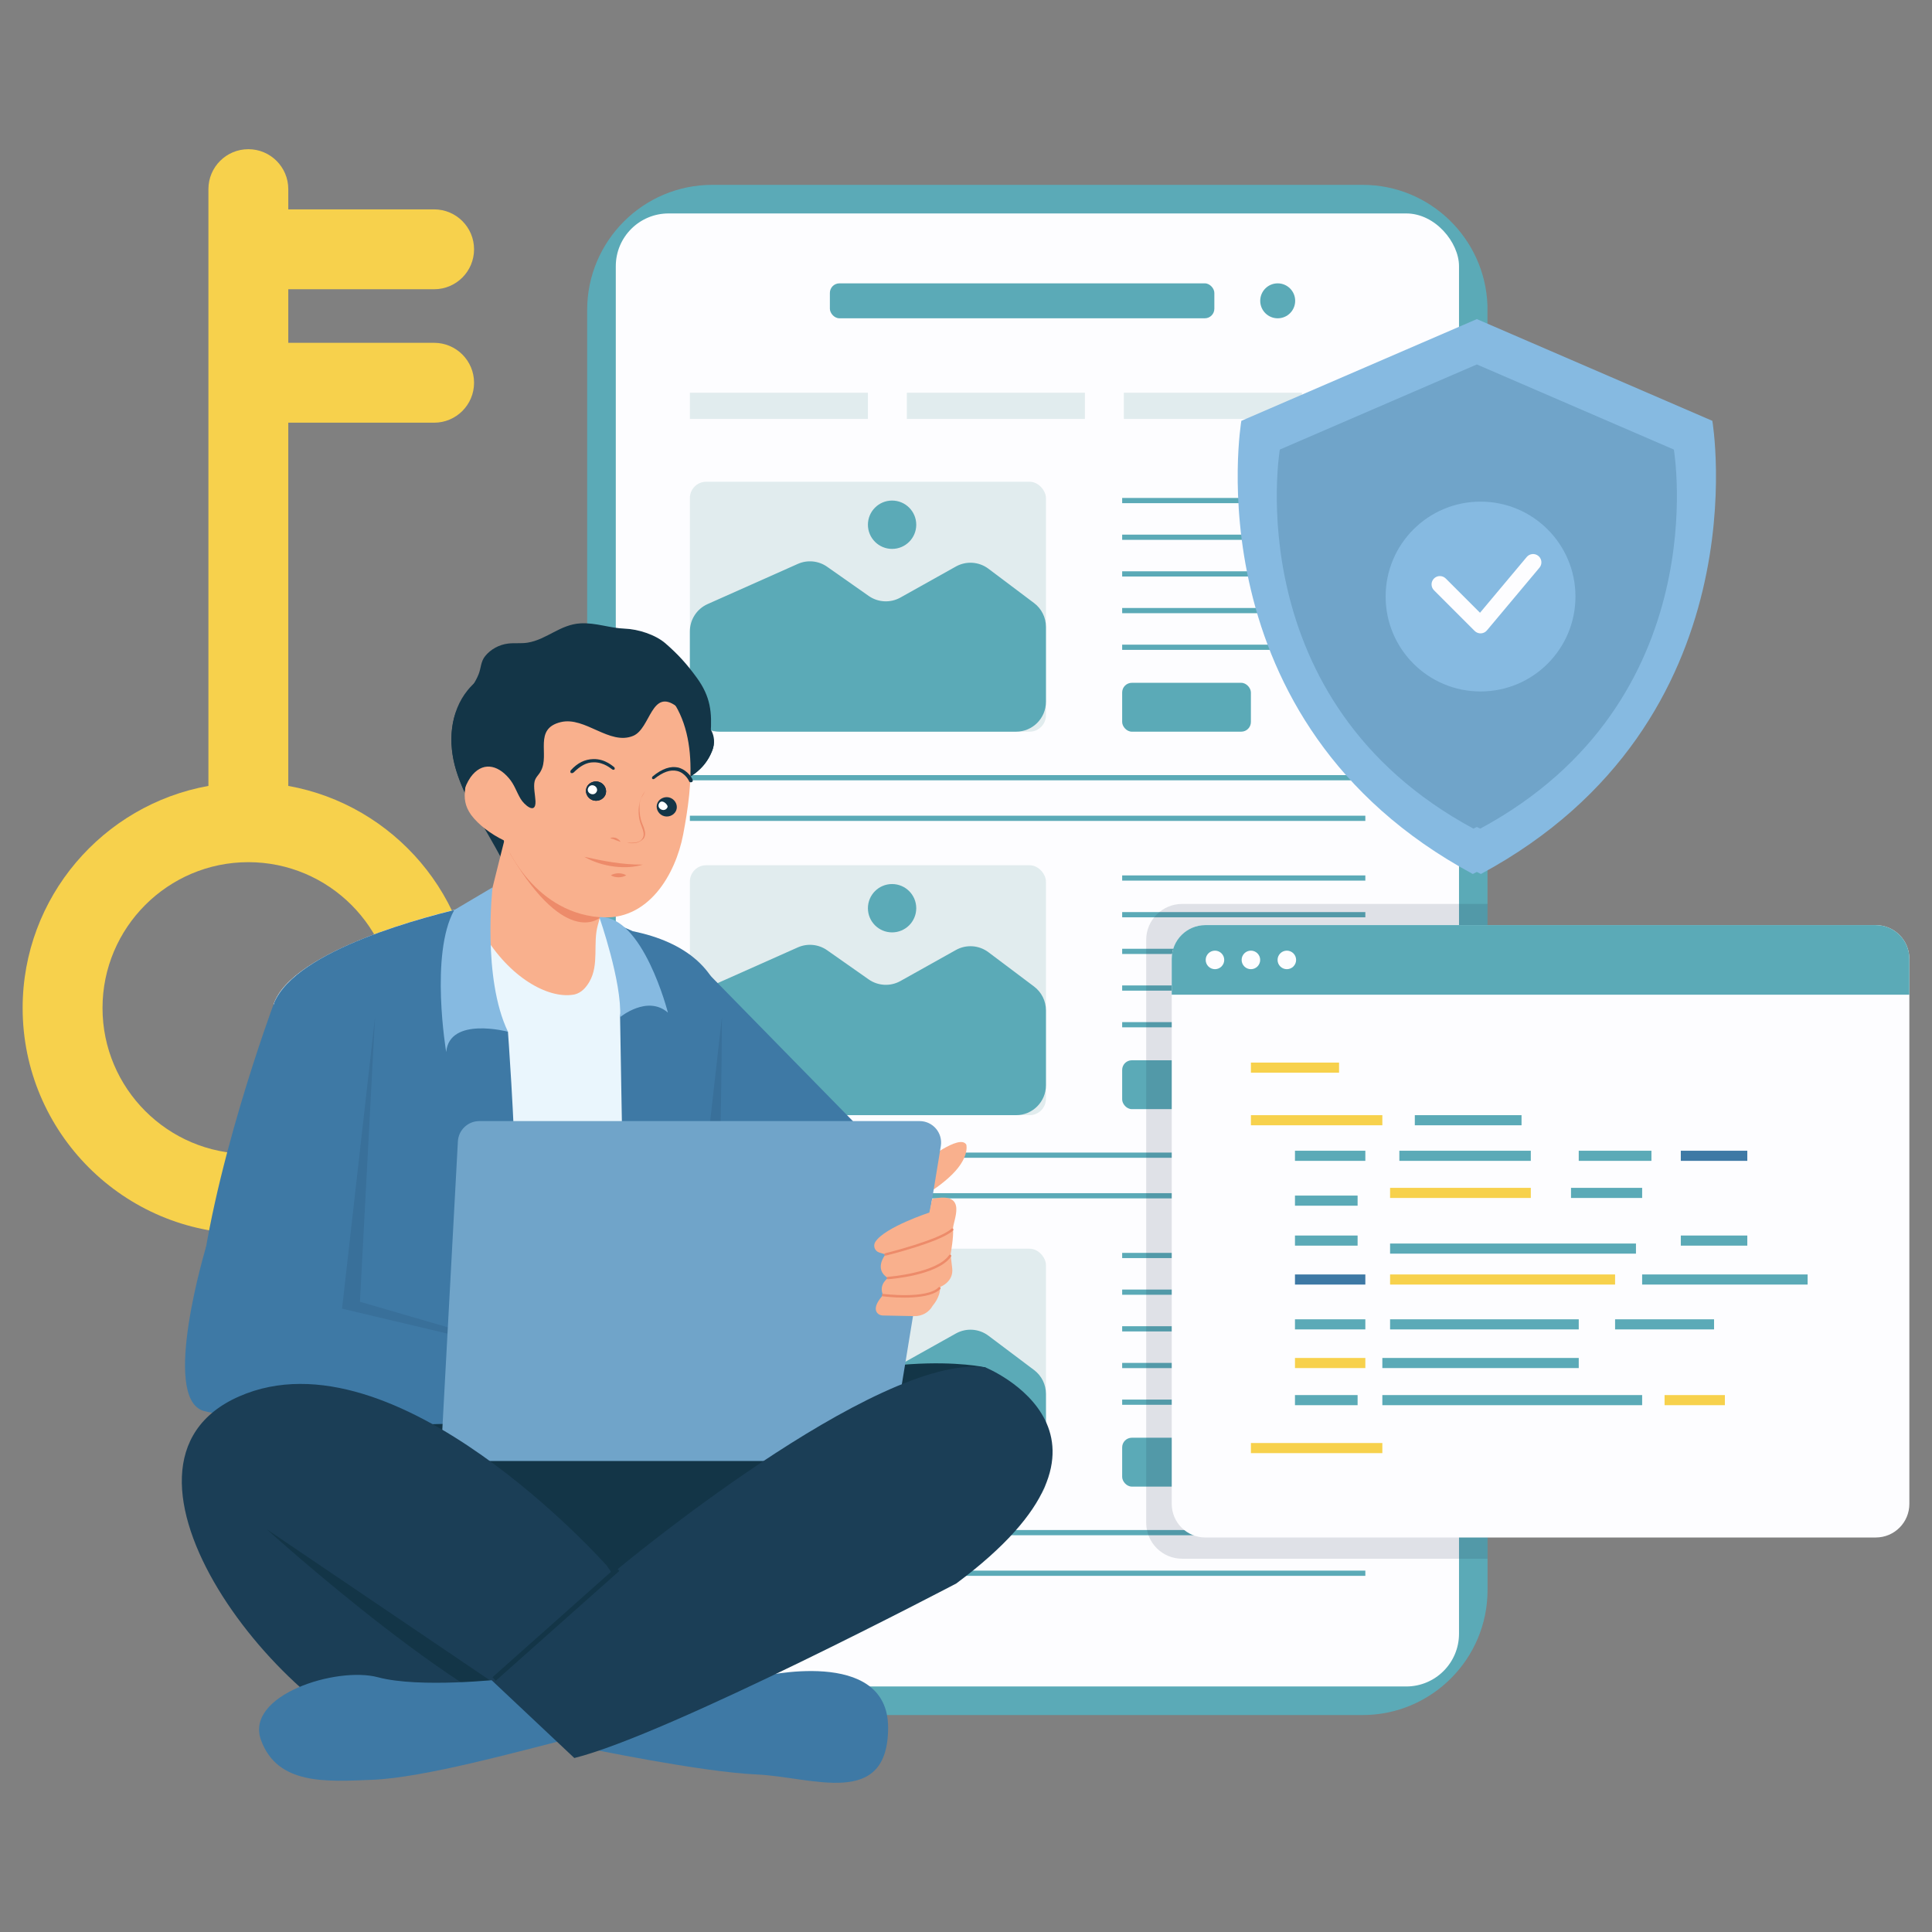 <?xml version="1.0" encoding="utf-8"?>
<svg xmlns="http://www.w3.org/2000/svg" id="Layer_1" viewBox="0 0 512 512">
  <rect x="0" y="0" width="512" height="512" fill="#808080" stroke="none"/>
  <g>
    <g>
      <g>
        <path d="m394.217,421.383c0,18.254-14.846,33.124-33.125,33.124h-172.337c-18.279,0-33.149-14.871-33.149-33.124V82.137c0-18.279,14.87-33.15,33.149-33.15h172.337c17.875,0,32.468,14.214,33.099,31.938l.025,340.459Z" fill="#5baab7"/>
        <rect fill="#fdfdff" height="390.367" rx="13.982" ry="13.982" width="223.462" x="163.192" y="56.565"/>
        <g>
          <rect fill="#5baab7" height="9.263" rx="2.533" ry="2.533" width="101.889" x="219.926" y="75.09"/>
          <circle cx="338.604" cy="79.722" fill="#5baab7" r="4.631"/>
        </g>
      </g>
      <g>
        <g>
          <rect fill="#e1ecee" height="66.235" rx="4.333" ry="4.333" width="94.363" x="182.824" y="127.667"/>
          <path d="m187.523,160.088l23.901-10.645c2.544-1.133,5.496-.847,7.775.753l11.005,7.727c2.491,1.749,5.763,1.916,8.419.431l14.693-8.218c2.738-1.531,6.121-1.303,8.628.582l12.082,9.085c1.99,1.496,3.161,3.842,3.161,6.332v19.844c0,4.375-3.547,7.922-7.922,7.922h-78.519c-4.375,0-7.922-3.547-7.922-7.922v-18.655c0-3.128,1.841-5.964,4.699-7.237Z" fill="#5baab7"/>
          <circle cx="236.411" cy="139.059" fill="#5baab7" r="6.405"/>
        </g>
        <g>
          <rect fill="#e1ecee" height="66.235" rx="4.333" ry="4.333" width="94.363" x="182.824" y="229.294"/>
          <path d="m187.523,261.716l23.901-10.645c2.544-1.133,5.496-.847,7.775.753l11.005,7.727c2.491,1.749,5.763,1.916,8.419.431l14.693-8.218c2.738-1.531,6.121-1.303,8.628.582l12.082,9.085c1.99,1.496,3.161,3.842,3.161,6.332v19.844c0,4.375-3.547,7.922-7.922,7.922h-78.519c-4.375,0-7.922-3.547-7.922-7.922v-18.655c0-3.128,1.841-5.964,4.699-7.237Z" fill="#5baab7"/>
          <circle cx="236.411" cy="240.687" fill="#5baab7" r="6.405"/>
        </g>
        <g>
          <rect fill="#e1ecee" height="66.235" rx="4.333" ry="4.333" width="94.363" x="182.824" y="330.922"/>
          <path d="m187.523,363.344l23.901-10.645c2.544-1.133,5.496-.847,7.775.753l11.005,7.727c2.491,1.749,5.763,1.916,8.419.431l14.693-8.218c2.738-1.531,6.121-1.303,8.628.582l12.082,9.085c1.99,1.496,3.161,3.842,3.161,6.332v19.844c0,4.375-3.547,7.922-7.922,7.922h-78.519c-4.375,0-7.922-3.547-7.922-7.922v-18.655c0-3.128,1.841-5.964,4.699-7.237Z" fill="#5baab7"/>
          <circle cx="236.411" cy="342.315" fill="#5baab7" r="6.405"/>
        </g>
        <g>
          <g>
            <rect fill="#5baab7" height="1.381" width="64.444" x="297.386" y="131.964"/>
            <rect fill="#5baab7" height="1.381" width="64.444" x="297.386" y="141.683"/>
            <rect fill="#5baab7" height="1.381" width="64.444" x="297.386" y="151.402"/>
            <rect fill="#5baab7" height="1.381" width="64.444" x="297.386" y="161.122"/>
            <rect fill="#5baab7" height="1.381" width="64.444" x="297.386" y="170.841"/>
          </g>
          <g>
            <rect fill="#5baab7" height="1.381" width="179.005" x="182.824" y="205.412"/>
            <rect fill="#5baab7" height="1.381" width="179.005" x="182.824" y="216.171"/>
          </g>
          <rect fill="#5baab7" height="12.952" rx="2.565" ry="2.565" width="34.116" x="297.385" y="180.95"/>
        </g>
        <g>
          <g>
            <rect fill="#5baab7" height="1.381" width="64.444" x="297.386" y="231.995"/>
            <rect fill="#5baab7" height="1.381" width="64.444" x="297.386" y="241.714"/>
            <rect fill="#5baab7" height="1.381" width="64.444" x="297.386" y="251.434"/>
            <rect fill="#5baab7" height="1.381" width="64.444" x="297.386" y="261.153"/>
            <rect fill="#5baab7" height="1.381" width="64.444" x="297.386" y="270.872"/>
          </g>
          <g>
            <rect fill="#5baab7" height="1.381" width="179.005" x="182.824" y="305.443"/>
            <rect fill="#5baab7" height="1.381" width="179.005" x="182.824" y="316.201"/>
          </g>
          <rect fill="#5baab7" height="12.952" rx="2.565" ry="2.565" width="34.116" x="297.385" y="280.981"/>
        </g>
        <g>
          <g>
            <rect fill="#5baab7" height="1.381" width="64.444" x="297.386" y="332.026"/>
            <rect fill="#5baab7" height="1.381" width="64.444" x="297.386" y="341.745"/>
            <rect fill="#5baab7" height="1.381" width="64.444" x="297.386" y="351.464"/>
            <rect fill="#5baab7" height="1.381" width="64.444" x="297.386" y="361.184"/>
            <rect fill="#5baab7" height="1.381" width="64.444" x="297.386" y="370.903"/>
          </g>
          <g>
            <rect fill="#5baab7" height="1.381" width="179.005" x="182.824" y="405.474"/>
            <rect fill="#5baab7" height="1.381" width="179.005" x="182.824" y="416.233"/>
          </g>
          <rect fill="#5baab7" height="12.952" rx="2.565" ry="2.565" width="34.116" x="297.385" y="381.012"/>
        </g>
      </g>
      <g>
        <rect fill="#e1ecee" height="6.947" width="47.182" x="182.824" y="104.077"/>
        <rect fill="#e1ecee" height="6.947" width="47.182" x="240.33" y="104.077"/>
        <rect fill="#e1ecee" height="6.947" width="47.182" x="297.836" y="104.077"/>
      </g>
    </g>
    <g>
      <g>
        <g opacity=".13">
          <path d="m394.217,239.553v173.524h-80.943c-5.252,0-9.518-4.267-9.518-9.544v-154.462c0-5.251,4.267-9.518,9.518-9.518h80.943Z" fill="#152a44"/>
        </g>
        <path d="m506,254.078v144.461c0,4.933-3.981,8.914-8.914,8.914h-177.651c-4.92,0-8.914-3.981-8.914-8.914v-144.461c0-4.919,3.995-8.914,8.914-8.914h177.651c4.933,0,8.914,3.995,8.914,8.914Z" fill="#fdfdff"/>
        <g>
          <path d="m506,254.078v9.531h-195.479v-9.531c0-4.919,3.995-8.914,8.914-8.914h177.651c4.933,0,8.914,3.995,8.914,8.914Z" fill="#5baab7"/>
          <g>
            <circle cx="321.977" cy="254.387" fill="#fdfdff" r="2.457"/>
            <circle cx="331.502" cy="254.387" fill="#fdfdff" r="2.457"/>
            <circle cx="341.026" cy="254.387" fill="#fdfdff" r="2.457"/>
          </g>
        </g>
      </g>
      <g>
        <rect fill="#f7d14c" height="2.681" width="23.36" x="331.502" y="281.597"/>
        <rect fill="#f7d14c" height="2.681" width="34.835" x="331.502" y="295.531"/>
        <rect fill="#5baab7" height="2.681" width="28.278" x="374.943" y="295.531"/>
        <rect fill="#5baab7" height="2.681" width="18.647" x="343.181" y="304.957"/>
        <rect fill="#5baab7" height="2.681" width="34.835" x="370.844" y="304.957"/>
        <rect fill="#5baab7" height="2.681" width="19.263" x="418.383" y="304.957"/>
        <rect fill="#3e79a5" height="2.681" width="17.622" x="445.432" y="304.957"/>
        <rect fill="#5baab7" height="2.681" width="16.597" x="343.181" y="316.842"/>
        <rect fill="#f7d14c" height="2.681" width="37.293" x="368.386" y="314.793"/>
        <rect fill="#5baab7" height="2.681" width="18.852" x="416.335" y="314.793"/>
        <rect fill="#5baab7" height="2.681" width="16.597" x="343.181" y="327.428"/>
        <rect fill="#5baab7" height="2.681" width="65.161" x="368.386" y="329.547"/>
        <rect fill="#5baab7" height="2.681" width="17.622" x="445.432" y="327.428"/>
        <rect fill="#3e79a5" height="2.681" width="18.647" x="343.181" y="337.743"/>
        <rect fill="#f7d14c" height="2.681" width="59.629" x="368.386" y="337.743"/>
        <rect fill="#5baab7" height="2.681" width="43.852" x="435.186" y="337.743"/>
        <rect fill="#5baab7" height="2.681" width="18.647" x="343.181" y="349.628"/>
        <rect fill="#5baab7" height="2.681" width="49.998" x="368.386" y="349.628"/>
        <rect fill="#5baab7" height="2.681" width="26.228" x="428.015" y="349.628"/>
        <rect fill="#f7d14c" height="2.681" width="18.647" x="343.181" y="359.873"/>
        <rect fill="#5baab7" height="2.681" width="52.046" x="366.337" y="359.873"/>
        <rect fill="#5baab7" height="2.681" width="16.597" x="343.181" y="369.709"/>
        <rect fill="#5baab7" height="2.681" width="68.849" x="366.337" y="369.709"/>
        <rect fill="#f7d14c" height="2.681" width="15.983" x="441.129" y="369.709"/>
        <rect fill="#f7d14c" height="2.681" width="34.835" x="331.502" y="382.414"/>
      </g>
    </g>
    <g>
      <g>
        <path d="m453.787,111.525l-62.409-26.961-62.409,26.961s-13.634,79.688,61.332,120.092c.363-.18.718-.362,1.077-.543.358.181.714.363,1.077.543,74.966-40.405,61.332-120.092,61.332-120.092Z" fill="#86bae1"/>
        <path d="m443.586,119.136l-52.207-22.554-52.207,22.554s-11.405,66.662,51.307,100.462c.303-.151.601-.303.901-.454.3.151.597.304.901.454,62.712-33.8,51.307-100.462,51.307-100.462Z" fill="#70a4c9"/>
      </g>
      <g>
        <circle cx="392.36" cy="158.09" fill="#86bae1" r="25.153"/>
        <path d="m390.802,167.205l-10.78-10.78c-.861-.86-.861-2.255,0-3.116s2.255-.861,3.116,0l9.079,9.078,12.379-14.774c.779-.933,2.172-1.056,3.103-.274.934.782,1.056,2.171.274,3.105l-13.924,16.619c-.829.992-2.333,1.057-3.247.143Z" fill="#fdfdff"/>
      </g>
    </g>
    <path d="m115.046,112.018c5.846,0,10.584-4.738,10.584-10.584s-4.738-10.584-10.584-10.584h-38.647v-14.195h38.647c5.846,0,10.584-4.738,10.584-10.584s-4.738-10.584-10.584-10.584h-38.647v-5.364c0-5.846-4.738-10.584-10.584-10.584s-10.584,4.738-10.584,10.584v158.151c-27.948,5.014-49.231,29.489-49.231,58.858,0,32.983,26.833,59.815,59.815,59.815s59.815-26.833,59.815-59.815c0-29.37-21.283-53.845-49.231-58.858v-96.256h38.647Zm-10.584,155.114c0,21.31-17.338,38.647-38.647,38.647s-38.647-17.337-38.647-38.647,17.338-38.647,38.647-38.647,38.647,17.337,38.647,38.647Z" fill="#f7d14c"/>
  </g>
  <g>
    <path d="m182.824,253.016l45.512,46.454c-8.823,34.031-5.964,24.139-12.667,44.49l-39.572-34.835,6.727-56.109Z" fill="#3e79a5"/>
    <path d="m244.655,308.086s9.699-7.759,11.423-4.742c0,0,1.078,3.664-4.742,8.837s-9.268,5.388-9.268,5.388l2.586-9.484Z" fill="#f9b08d"/>
    <path d="m209.473,378.895c-13.645,9.043-13.037,8.68-14.473,9.474-34.166,19.237-111.986,7.181-111.986,7.181,0,0-.884-4.571-.967-13.423-.069-7.319.401-17.539,2.375-30.52,4.198-27.662-10.758-81.383-11.849-85.25-.041-.152-.069-.221-.069-.221,4.766-14.336,43.052-24.485,57.961-27.206,1.961,3.121,2.168,4.433,1.961,4.93.843,0,2.873.373,7.333,2.044,14.431,5.137,6.753-8.176,6.435-8.728l21.516,9.612c14.154,2.845,22.519,14.705,22.519,28.636,0,0,1.086,23.505,1.086,31.584,0,5.787,8.83,36.194,18.156,71.887Z" fill="#eaf6fd"/>
    <path d="m209.473,386.145c-.448.069-42.031,6.498-42.577,6.339-.525-.152-2.568-122.924-2.568-122.924,1.809-12.402-3.605-25.88-3.605-25.88,3.839,1.712,6.933,3.093,6.988,3.107,13.741,2.762,23.574,10.247,24.333,23.187l.262,3.977s.511,24.858.511,32.937c0,6.297,10.164,46.706,14.611,64.079l2.044,15.177Z" fill="#3e79a5"/>
    <path d="m133.532,385.04l-47.534-1.492-3.95-1.422c-.069-7.319.401-17.539,2.375-30.52,4.198-27.662-10.758-81.383-11.849-85.25.051-.318.065-.385.083-.594,5.828-14.072,39.898-22.911,52.824-25.797,1.202.152,2.444.331,3.715.525l-6.27,24.057,11.683,8.866s6.491,84.863-1.077,111.627Z" fill="#3e79a5"/>
    <path d="m201.403,444.367s33.955-8.2,33.955,13.454-20.117,13.069-34.852,12.429c-14.735-.641-45.358-7.047-45.358-7.047l46.255-18.835Z" fill="#3e79a5"/>
    <path d="m261.113,362.363s-29.086-6.663-72.01,13.326l-105.067,2.434s-21.013,18.195-14.351,31.52c6.663,13.326,101.224,37.671,101.224,37.671,0,0,118.265-52.406,90.204-84.951Z" fill="#133547"/>
    <g opacity=".12">
      <polygon fill="#132847" points="99.386 269.561 95.386 344.984 127.339 354.274 89.669 355.514 99.386 269.561"/>
    </g>
    <g opacity=".12">
      <path d="m191.317,269.561s-.249,68.014-3.239,81.468c-2.99,13.453-6.477,4.484-6.477,4.484l9.716-85.952Z" fill="#132847"/>
    </g>
    <path d="m54.634,330.351s-12.113,40.084-.709,43.543c11.404,3.331,65.859.513,65.859.513l.593-20.556-30.576-7.248-9.097-17.17-26.07.918Z" fill="#3e79a5"/>
    <path d="m243.707,297.101h-116.678c-3.025,0-5.522,2.365-5.685,5.386l-4.253,78.69c-.176,3.26,2.42,6.001,5.685,6.001h108.059c2.79,0,5.168-2.021,5.619-4.774l12.872-78.69c.567-3.465-2.107-6.612-5.619-6.612Z" fill="#70a4c9"/>
    <path d="m160.786,414.896s-55.865-63.04-97.38-44.846c-41.514,18.195,11.404,86.36,45.358,94.433.128,0,91.229,4.869,52.021-49.587Z" fill="#1b3e56"/>
    <path d="m150.407,459.23c-23.32-2.819-79.698-53.943-79.698-53.943l79.698,53.943Z" fill="#133547"/>
    <path d="m133.11,445.007s-21.91,2.434-32.93-.513c-11.019-2.947-35.364,4.741-31.008,16.657,4.356,11.916,17.17,11.019,29.598,10.507,13.624-.562,38.376-7.427,53.046-11.147l-18.707-15.504Z" fill="#3e79a5"/>
    <path d="m163.733,415.793s68.678-57.275,97.38-53.431c0,0,44.846,18.195-7.688,57.275,0,0-76.366,40.105-101.224,46.255l-23.832-22.423,35.364-27.676Z" fill="#1b3e56"/>
    <path d="m72.505,266.135s-17.043,45.744-19.862,79.058l37.158,1.409s-1.664-79.442-17.296-80.467Z" fill="#3e79a5"/>
    <rect fill="#133547" height="1.281" transform="translate(-248.73 206.605) rotate(-41.635)" width="43.822" x="125.417" y="429.75"/>
    <g>
      <path d="m123.953,182.885c2.871-3.535,7.189-5.758,11.307-7.748,5.274-2.563,10.656-4.962,16.482-6.139,5.827-1.177,12.068-1.001,17.535,1.235,4.913,2.108,8.359,6.117,10.68,10.566.615,1.12,1.091,2.209,1.29,3.233-.031.133.108.165.077.297h0c.856,1.695,1.16,4.186,2.103,5.378,1.031,1.216,2.695,1.598,3.926,2.581,1.97,1.572,2.321,4.449,1.346,6.742-4,10.088-16.359,9.705-25.369,12.906-4.163,1.56-8.067,5.137-11.907,7.191-6.015,3.232-11.86,6.363-17.874,9.595-6.135-11.56-10.345-16.789-12.663-24.587-2.255-7.231-1.642-15.48,3.066-21.25Z" fill="#133547"/>
      <g>
        <path d="m136.125,213.016c4.597,1.482,2.294.62,28.209,8.707-3.45,14.075-3.581,15.276-5.9,23.432-1.372,4.825.422,10.461-2.246,15.035-.926,1.587-2.123,2.884-3.851,3.333-6.327,1.34-16.408-3.666-23.625-15.122-.618-.981-.82-2.147-.572-3.252,1.785-7.938,7.956-32.025,7.985-32.132Z" fill="#f9b08d"/>
        <path d="m162.426,234.364l-3.268,8.72s-8.845,8.375-23.634-16.255c-.692-1.079-.638-2.313-.909-3.323l2.667-5.788c5.585.216,17.46,9.738,25.144,16.646Z" fill="#ed8b6a"/>
      </g>
      <path d="m179.957,180.799c1.453,2.647,2.162,5.132,4.107,7.615,2.511,3.205,6.46,6.322,4.636,10.616-1.423,3.589-4.015,5.929-7.007,7.479-.308.069-.755.106-1.095.308-3.163-7.719-7.644-21.055-7.644-21.055,2.127-.35,5.09-3.025,7.003-4.962Z" fill="#133547"/>
      <path d="m124.845,215.953c-1.646-2.336-1.905-4.353-1.562-7.071.157-1.922.111-2.352-.255-4.534-.29-1.885.036-3.907.887-5.669,1.206-2.659,3.32-4.83,5.296-7.033,6.204-6.544,12.779-13.423,21.643-15.72,7.662-2.154,16.428-.278,22.585,4.633,12.314,9.823,10.116,27.357,7.6,40.623-2.003,10.447-9.187,23.059-22.207,21.883-18.197-1.527-25.336-20.369-25.336-20.369-3.28-1.593-6.651-4.046-8.651-6.744Z" fill="#f9b08d"/>
      <path d="m159.007,207.307c-1.324-.584-2.928.026-3.515,1.289-.587,1.263.073,2.814,1.397,3.398s2.928-.026,3.515-1.289c.587-1.263-.073-2.814-1.397-3.398Z" fill="#100f36"/>
      <g>
        <path d="m159.007,207.307c-1.324-.584-2.928.026-3.515,1.289-.587,1.263.073,2.814,1.397,3.398s2.928-.026,3.515-1.289c.587-1.263-.073-2.814-1.397-3.398Z" fill="#133547"/>
        <path d="m157.48,208.214c-.662-.292-1.31-.021-1.604.61-.637,1.371,1.572,2.429,2.264.94.263-.499.002-1.258-.66-1.55Z" fill="#fff"/>
      </g>
      <g>
        <path d="m177.756,211.477c-1.324-.584-2.928.026-3.515,1.289-.587,1.263.073,2.814,1.397,3.398,1.324.584,2.928-.026,3.515-1.289s-.073-2.814-1.397-3.398Z" fill="#133547"/>
        <path d="m174.625,212.995c-.637,1.371,1.572,2.429,2.264.94.294-.632-1.572-2.429-2.264-.94Z" fill="#fff"/>
      </g>
      <path d="m120.35,190.261c1.204-4.555,4.835-7.395,6.498-11.607.654-1.655.53-3.302,1.725-4.781,1.457-1.802,3.671-3.018,6.039-3.317,1.717-.217,3.483.03,5.19-.243,5.104-.818,8.631-4.825,14.054-5.119,4.023-.218,7.744,1.269,11.678,1.404,3.596.123,8.18,1.605,10.838,3.92,3.345,2.914,5.637,5.441,8.3,9.108,3.645,5.021,4.04,9.143,3.651,14.919-3.749.177-6.028-5.098-8.99-7.317-6.729-5.04-6.902,5.85-11.529,7.778-6.279,2.618-12.736-5.194-19.188-3.639-7.294,1.757-2.919,8.589-5.26,12.9-.556,1.131-1.405,1.635-1.684,2.829-.341,1.46.164,3.674.239,5.229.133,3.806-3.114.822-3.944-.627-1.153-1.943-1.613-3.727-3.105-5.468-3.092-3.648-7.144-4.439-10.17-.241-.896,1.332-1.483,2.596-1.624,3.822-.115-.176-1.705-4.079-2.18-5.675-1.343-4.518-1.741-9.319-.537-13.874Z" fill="#133547"/>
      <g>
        <path d="m127.98,211.919c-.508,2.174.662,3.222,1.95,4.783-1.581-1.261-2.965-2.942-2.505-4.911.44-1.883,2.282-3.164,4.105-3.811-1.32.785-3.204,2.456-3.55,3.938Z" fill="#f9b08d"/>
        <path d="m131.986,212.281c-.524-.26-1.078-.388-1.602-.648-.524-.26-1.078-.388-1.525-.351-.277-.064-.447.037-.648.271-.201.234-.401.467-.463.733-.235-.913,1.118-1.888,2.868-1.019.555.128,1.078.388,1.571.781.493.393.985.786,1.339,1.147l-1.54-.913Z" fill="#f9b08d"/>
      </g>
      <path d="m151.259,204.826c-.108-.165-.184-.462.016-.695,1.775-1.969,3.749-2.914,5.953-2.966,3.236-.095,5.36,2.071,5.498,2.103.246.196.184.462.153.595-.201.234-.478.17-.724-.027-.139-.032-2.047-1.869-4.836-1.811-1.895-.016-3.592.992-5.305,2.696-.392.233-.386.191-.755.106Z" fill="#133547"/>
      <path d="m172.939,206.455c-.246-.196-.184-.462.016-.695,2.53-2.075,4.75-2.823,6.83-2.345,2.603.738,3.802,3.112,3.771,3.244.077.297.015.563-.294.632s-.586.005-.662-.292c0,0-.952-2.177-3.171-2.687h0c-1.802-.414-3.714.265-6.044,2.106-.17.101-.308.069-.447.037s-.277-.064,0,0Z" fill="#133547"/>
      <g>
        <path d="m169.976,211.377c-.313.674-.479,1.382-.496,2.124-.098,4.144,1.081,5.075,1.306,6.418.278.81.228,1.694-.234,2.334-.609.606-1.333,1.036-2.139,1.149s-1.579.085-2.318-.085c1.452.053,3.478.168,4.162-1.132.8-1.11-.102-2.755-.586-4.164-.601-1.965-.644-4.672.339-6.786.313-.674.775-1.314,1.236-1.954-.461.64-.775,1.314-1.269,2.096Z" fill="#ed8b6a"/>
        <path d="m163.136,222.637c-.411-.244-.855-.346-1.446-.482.543-.323.987-.221,1.579-.085.411.244.969.521,1.166,1.014-.444-.102-.855-.346-1.298-.448Z" fill="#ed8b6a"/>
      </g>
      <g>
        <path d="m170.367,229.135c-5.691.011-10.261-.923-15.559-2.08,5.031,2.849,11.335,3.404,15.559,2.08Z" fill="#ed8b6a"/>
        <path d="m165.969,231.958c-1.157-.696-2.945-.707-4.092.006,1.205.73,2.992.673,4.092-.006Z" fill="#ed8b6a"/>
      </g>
    </g>
    <path d="m130.526,235.162s-2.762,24.007,4.088,38.257c0,0-15.513-4.119-16.365,5.382,0,0-4.393-25.866,2.128-37.632l10.149-6.006Z" fill="#86bae1"/>
    <path d="m158.832,243.065s6.043,17.256,5.5,26.496c0,0,7.201-5.96,12.671-1.21,0,0-6.637-25.966-18.171-25.286Z" fill="#86bae1"/>
    <g>
      <path d="m247.032,317.73l-.751,3.612s-11.807,3.869-14.304,7.761c-.676,1.054-.156,2.462,1.04,2.831l1.652.508s-3.233,3.88.647,6.251c0,0-2.586,1.724-1.293,4.526,0,0-2.97,2.97-1.547,4.724.362.446.935.665,1.509.677l8.331.167c1.962.039,3.866-.953,4.854-2.765,0,0,2.155-2.371,1.94-4.957,0,0,3.664-1.293,3.233-4.957l-.431-3.664s.862-4.742.647-6.682,4.388-10.186-5.527-8.03Z" fill="#f9b08d"/>
      <path d="m234.593,332.128c.143-.035,14.395-3.57,17.53-6.496.311-.291.755.18.441.472-3.257,3.04-17.224,6.505-17.817,6.651-.416.101-.57-.526-.154-.628Z" fill="#ed8b6a"/>
      <path d="m235.293,338.37c.129-.009,12.898-.962,16.219-5.735.244-.351.775.018.53.369-3.496,5.026-16.166,5.974-16.704,6.011-.424.03-.474-.615-.045-.645Z" fill="#ed8b6a"/>
      <path d="m233.983,343.539c-.433-.055-.33-.706.081-.642.117.015,11.57,1.425,14.654-1.737.3-.305.761.146.462.452-2.735,2.804-11.367,2.418-15.197,1.927Z" fill="#ed8b6a"/>
    </g>
  </g>
</svg>
